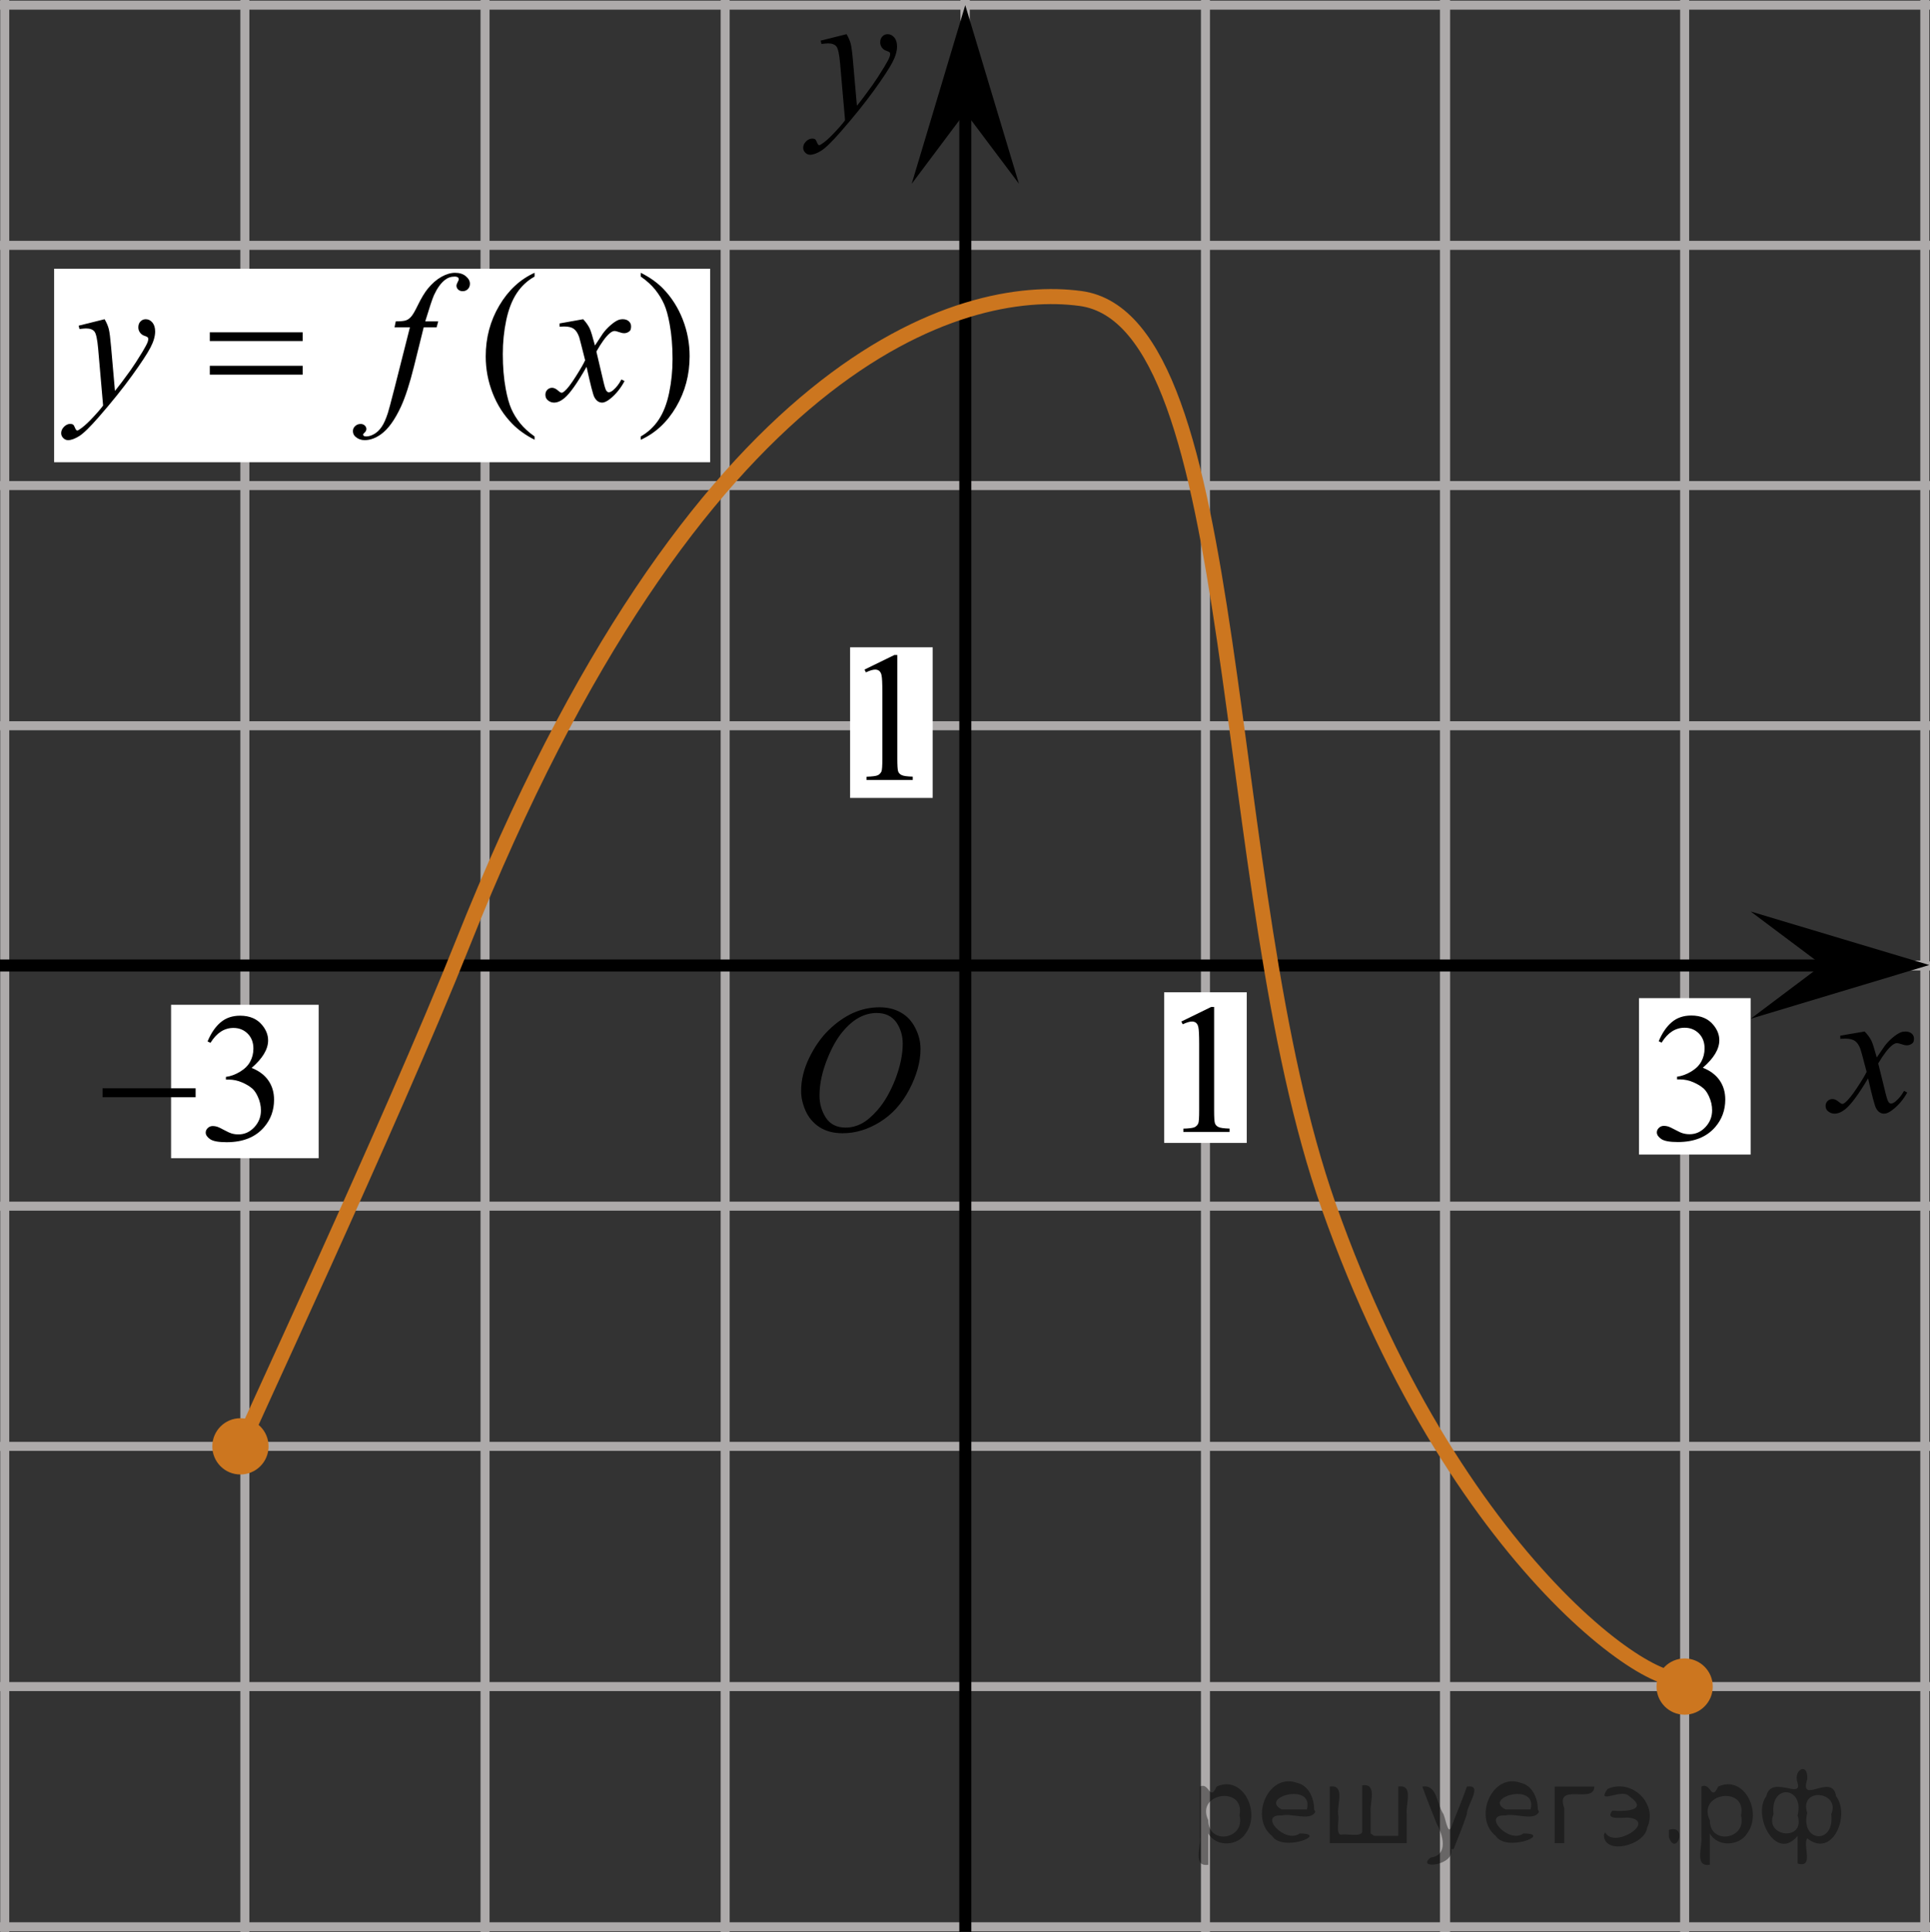 <?xml version="1.0" encoding="utf-8"?>
<!-- Generator: Adobe Illustrator 16.0.0, SVG Export Plug-In . SVG Version: 6.00 Build 0)  -->
<!DOCTYPE svg PUBLIC "-//W3C//DTD SVG 1.1//EN" "http://www.w3.org/Graphics/SVG/1.1/DTD/svg11.dtd">
<svg version="1.1" id="Слой_1" xmlns="http://www.w3.org/2000/svg" xmlns:xlink="http://www.w3.org/1999/xlink" x="0px" y="0px"
	 width="160.469px" height="160.594px" viewBox="-98.76 -29.707 160.469 160.594"
	 enable-background="new -98.76 -29.707 160.469 160.594" xml:space="preserve">
<rect x="-98.76" y="-29.707" width="160.469" height="160.594" fill="#333333" stroke="none"/>
<g>
	<g>
		
			<line fill="none" stroke="#ADAAAA" stroke-width="0.75" stroke-miterlimit="10" x1="-201.134" y1="-89.179" x2="246.566" y2="-89.179"/>
		
			<line fill="none" stroke="#ADAAAA" stroke-width="0.75" stroke-miterlimit="10" x1="-201.134" y1="-69.212" x2="246.566" y2="-69.212"/>
		
			<line fill="none" stroke="#ADAAAA" stroke-width="0.75" stroke-miterlimit="10" x1="-201.134" y1="-49.244" x2="246.566" y2="-49.244"/>
		
			<line fill="none" stroke="#ADAAAA" stroke-width="0.75" stroke-miterlimit="10" x1="-201.134" y1="-29.279" x2="246.566" y2="-29.279"/>
		
			<line fill="none" stroke="#ADAAAA" stroke-width="0.75" stroke-miterlimit="10" x1="-201.134" y1="-9.313" x2="246.566" y2="-9.313"/>
		
			<line fill="none" stroke="#ADAAAA" stroke-width="0.75" stroke-miterlimit="10" x1="-201.134" y1="10.655" x2="246.566" y2="10.655"/>
		
			<line fill="none" stroke="#ADAAAA" stroke-width="0.75" stroke-miterlimit="10" x1="-201.134" y1="30.621" x2="246.566" y2="30.621"/>
		
			<line fill="none" stroke="#ADAAAA" stroke-width="0.75" stroke-miterlimit="10" x1="-201.134" y1="50.588" x2="246.566" y2="50.588"/>
		
			<line fill="none" stroke="#ADAAAA" stroke-width="0.75" stroke-miterlimit="10" x1="-201.134" y1="70.555" x2="246.566" y2="70.555"/>
		
			<line fill="none" stroke="#ADAAAA" stroke-width="0.75" stroke-miterlimit="10" x1="-201.134" y1="90.521" x2="246.566" y2="90.521"/>
		
			<line fill="none" stroke="#ADAAAA" stroke-width="0.75" stroke-miterlimit="10" x1="-201.134" y1="110.49" x2="246.566" y2="110.49"/>
		
			<line fill="none" stroke="#ADAAAA" stroke-width="0.75" stroke-miterlimit="10" x1="-201.134" y1="130.457" x2="246.566" y2="130.457"/>
	</g>
	<g>
		
			<line fill="none" stroke="#ADAAAA" stroke-width="0.75" stroke-miterlimit="10" x1="-198.198" y1="137.004" x2="-198.198" y2="-94.679"/>
		
			<line fill="none" stroke="#ADAAAA" stroke-width="0.75" stroke-miterlimit="10" x1="-178.232" y1="137.004" x2="-178.232" y2="-94.679"/>
		
			<line fill="none" stroke="#ADAAAA" stroke-width="0.75" stroke-miterlimit="10" x1="-158.264" y1="137.004" x2="-158.264" y2="-94.679"/>
		
			<line fill="none" stroke="#ADAAAA" stroke-width="0.75" stroke-miterlimit="10" x1="-138.301" y1="137.004" x2="-138.301" y2="-94.679"/>
		
			<line fill="none" stroke="#ADAAAA" stroke-width="0.75" stroke-miterlimit="10" x1="-118.335" y1="137.004" x2="-118.335" y2="-94.679"/>
		
			<line fill="none" stroke="#ADAAAA" stroke-width="0.75" stroke-miterlimit="10" x1="-98.365" y1="137.004" x2="-98.365" y2="-94.679"/>
		
			<line fill="none" stroke="#ADAAAA" stroke-width="0.75" stroke-miterlimit="10" x1="-78.4" y1="137.004" x2="-78.4" y2="-94.679"/>
		
			<line fill="none" stroke="#ADAAAA" stroke-width="0.75" stroke-miterlimit="10" x1="-58.432" y1="137.004" x2="-58.432" y2="-94.679"/>
		
			<line fill="none" stroke="#ADAAAA" stroke-width="0.75" stroke-miterlimit="10" x1="-38.468" y1="137.004" x2="-38.468" y2="-94.679"/>
		
			<line fill="none" stroke="#ADAAAA" stroke-width="0.75" stroke-miterlimit="10" x1="-18.502" y1="137.004" x2="-18.502" y2="-94.679"/>
		
			<line fill="none" stroke="#ADAAAA" stroke-width="0.75" stroke-miterlimit="10" x1="1.467" y1="137.004" x2="1.467" y2="-94.679"/>
		
			<line fill="none" stroke="#ADAAAA" stroke-width="0.75" stroke-miterlimit="10" x1="21.434" y1="137.004" x2="21.434" y2="-94.679"/>
		<g>
			
				<line fill="none" stroke="#ADAAAA" stroke-width="0.75" stroke-miterlimit="10" x1="21.342" y1="137.652" x2="21.342" y2="-94.031"/>
			
				<line fill="none" stroke="#ADAAAA" stroke-width="0.75" stroke-miterlimit="10" x1="41.309" y1="137.652" x2="41.309" y2="-94.031"/>
			
				<line fill="none" stroke="#ADAAAA" stroke-width="0.75" stroke-miterlimit="10" x1="61.278" y1="137.652" x2="61.278" y2="-94.031"/>
			
				<line fill="none" stroke="#ADAAAA" stroke-width="0.75" stroke-miterlimit="10" x1="81.24" y1="137.652" x2="81.24" y2="-94.031"/>
			
				<line fill="none" stroke="#ADAAAA" stroke-width="0.75" stroke-miterlimit="10" x1="101.207" y1="137.652" x2="101.207" y2="-94.031"/>
			
				<line fill="none" stroke="#ADAAAA" stroke-width="0.75" stroke-miterlimit="10" x1="121.175" y1="137.652" x2="121.175" y2="-94.031"/>
			
				<line fill="none" stroke="#ADAAAA" stroke-width="0.75" stroke-miterlimit="10" x1="141.142" y1="137.652" x2="141.142" y2="-94.031"/>
			
				<line fill="none" stroke="#ADAAAA" stroke-width="0.75" stroke-miterlimit="10" x1="161.107" y1="137.652" x2="161.107" y2="-94.031"/>
			
				<line fill="none" stroke="#ADAAAA" stroke-width="0.75" stroke-miterlimit="10" x1="181.076" y1="137.652" x2="181.076" y2="-94.031"/>
			
				<line fill="none" stroke="#ADAAAA" stroke-width="0.75" stroke-miterlimit="10" x1="201.042" y1="137.652" x2="201.042" y2="-94.031"/>
			
				<line fill="none" stroke="#ADAAAA" stroke-width="0.75" stroke-miterlimit="10" x1="221.009" y1="137.652" x2="221.009" y2="-94.031"/>
			
				<line fill="none" stroke="#ADAAAA" stroke-width="0.75" stroke-miterlimit="10" x1="240.974" y1="137.652" x2="240.974" y2="-94.031"/>
		</g>
	</g>
</g>
<line fill="none" stroke="#ADAAAA" stroke-width="0.75" stroke-miterlimit="10" x1="-78.55" y1="50.516" x2="61.58" y2="50.516"/>
<line fill="none" stroke="#ADAAAA" stroke-width="0.75" stroke-miterlimit="10" x1="-18.527" y1="90.611" x2="-18.527" y2="-49.511"/>
<line fill="none" stroke="#000000" stroke-miterlimit="10" x1="-18.499" y1="134.224" x2="-18.499" y2="-24.596"/>
<polygon points="-18.502,-20.37 -22.957,-14.43 -18.504,-29.279 -14.041,-14.435 "/>
<line fill="none" stroke="#000000" stroke-miterlimit="10" x1="-122.304" y1="50.551" x2="54.221" y2="50.551"/>
<g>
	<g>
		<g>
			<g>
				<g>
					<g>
						<g>
							<g>
								<g>
									<g>
										<g>
											<g>
												<g>
													<g>
														<g>
															<g>
																<g>
																	<g>
																		<g>
																			<g>
																				<g>
																					<defs>
																						<rect id="SVGID_1_" x="-35.1" y="50.516" width="16.439" height="17.872"/>
																					</defs>
																					<clipPath id="SVGID_2_">
																						<use xlink:href="#SVGID_1_"  overflow="visible"/>
																					</clipPath>
																					<g clip-path="url(#SVGID_2_)">
																						<path d="M-25.618,54.023c0.66,0,1.247,0.145,1.76,0.435c0.513,0.287,0.908,0.715,1.196,1.274
																							c0.288,0.562,0.438,1.145,0.438,1.755c0,1.07-0.312,2.195-0.935,3.379
																							c-0.619,1.181-1.438,2.075-2.438,2.693c-1,0.617-2.027,0.935-3.103,0.935
																							c-0.771,0-1.414-0.174-1.938-0.517c-0.52-0.346-0.895-0.794-1.145-1.355
																							c-0.245-0.562-0.368-1.103-0.368-1.632c0-0.94,0.23-1.853,0.676-2.771
																							c0.445-0.912,0.98-1.679,1.605-2.29c0.623-0.61,1.289-1.084,1.994-1.414
																							C-27.162,54.189-26.412,54.023-25.618,54.023z M-25.868,54.496c-0.488,0-0.98,0.122-1.439,0.367
																							c-0.464,0.243-0.938,0.645-1.395,1.193c-0.462,0.555-0.875,1.277-1.241,2.178
																							c-0.452,1.103-0.68,2.146-0.68,3.122c0,0.695,0.181,1.312,0.535,1.853
																							c0.353,0.54,0.901,0.814,1.645,0.814c0.443,0,0.893-0.11,1.313-0.331
																							c0.434-0.225,0.875-0.605,1.346-1.141c0.584-0.676,1.07-1.534,1.478-2.579
																							c0.397-1.05,0.602-2.022,0.602-2.931c0-0.671-0.186-1.265-0.535-1.774
																							C-24.61,54.756-25.15,54.496-25.868,54.496z"/>
																					</g>
																				</g>
																			</g>
																		</g>
																	</g>
																</g>
															</g>
														</g>
													</g>
												</g>
											</g>
										</g>
									</g>
								</g>
							</g>
						</g>
					</g>
				</g>
			</g>
		</g>
	</g>
</g>
<g>
	<g>
		<path d="M-28.372-26.866c0.168,0.287,0.282,0.559,0.348,0.81c0.062,0.251,0.129,0.744,0.19,1.478l0.322,3.66
			c0.295-0.354,0.722-0.923,1.279-1.696c0.271-0.377,0.604-0.892,1-1.539c0.238-0.398,0.388-0.677,0.44-0.833
			c0.028-0.078,0.044-0.161,0.044-0.244c0-0.058-0.019-0.102-0.053-0.136c-0.033-0.032-0.124-0.074-0.271-0.123
			c-0.145-0.048-0.266-0.135-0.358-0.262c-0.095-0.127-0.146-0.271-0.146-0.435c0-0.204,0.062-0.367,0.18-0.491
			c0.115-0.124,0.265-0.188,0.439-0.188c0.216,0,0.398,0.093,0.553,0.271c0.15,0.181,0.23,0.431,0.23,0.748
			c0,0.392-0.132,0.84-0.397,1.343c-0.267,0.503-0.772,1.276-1.527,2.318s-1.669,2.178-2.743,3.408
			c-0.739,0.848-1.289,1.383-1.647,1.603c-0.355,0.221-0.665,0.331-0.92,0.331c-0.148,0-0.284-0.059-0.398-0.175
			c-0.115-0.117-0.174-0.252-0.174-0.406c0-0.192,0.08-0.37,0.237-0.527c0.159-0.156,0.332-0.236,0.521-0.236
			c0.099,0,0.18,0.021,0.242,0.065c0.038,0.024,0.081,0.098,0.129,0.212c0.047,0.117,0.089,0.195,0.129,0.234
			c0.021,0.025,0.055,0.037,0.088,0.037c0.028,0,0.081-0.025,0.153-0.074c0.271-0.169,0.585-0.436,0.94-0.804
			c0.471-0.486,0.817-0.883,1.044-1.19l-0.411-4.718c-0.066-0.779-0.172-1.253-0.31-1.421
			c-0.137-0.168-0.366-0.253-0.69-0.253c-0.103,0-0.287,0.015-0.552,0.044l-0.065-0.275L-28.372-26.866z"/>
	</g>
</g>
<path fill="none" stroke="#0A990A" stroke-width="1.25" stroke-linecap="round" stroke-linejoin="round" stroke-miterlimit="8" d="
	M-78.763-49.819"/>
<path fill="none" stroke="#0A990A" stroke-width="1.25" stroke-linecap="round" stroke-linejoin="round" stroke-miterlimit="8" d="
	M-78.763-49.819"/>
<path fill="none" stroke="#0A990A" stroke-width="1.25" stroke-linecap="round" stroke-linejoin="round" stroke-miterlimit="8" d="
	M-81.951-54.271"/>
<path fill="none" stroke="#0A990A" stroke-width="1.25" stroke-linecap="round" stroke-linejoin="round" stroke-miterlimit="8" d="
	M-80.903-52.52"/>
<path fill="#CC761F" d="M41.306,108.152c-1.285,0-2.335,1.045-2.335,2.338c0,1.291,1.041,2.338,2.335,2.338
	c1.291,0,2.341-1.043,2.341-2.338C43.649,109.197,42.599,108.152,41.306,108.152L41.306,108.152z"/>
<g>
	<g>
		<path d="M56.274,56.037c0.248,0.255,0.436,0.511,0.564,0.767c0.09,0.177,0.237,0.64,0.445,1.39l0.669-0.971
			c0.179-0.235,0.394-0.46,0.645-0.673c0.254-0.215,0.478-0.358,0.668-0.438c0.121-0.049,0.259-0.074,0.402-0.074
			c0.217,0,0.389,0.059,0.52,0.168c0.129,0.112,0.19,0.25,0.19,0.412c0,0.19-0.037,0.315-0.113,0.382
			c-0.141,0.123-0.303,0.186-0.482,0.186c-0.105,0-0.221-0.022-0.342-0.066c-0.238-0.078-0.397-0.118-0.478-0.118
			c-0.121,0-0.267,0.069-0.434,0.206c-0.312,0.255-0.688,0.748-1.124,1.48l0.623,2.529
			c0.097,0.388,0.179,0.617,0.242,0.693c0.064,0.077,0.132,0.115,0.194,0.115c0.104,0,0.229-0.057,0.371-0.169
			c0.277-0.229,0.519-0.521,0.713-0.882l0.269,0.132c-0.317,0.579-0.726,1.059-1.213,1.438
			c-0.278,0.217-0.517,0.323-0.705,0.323c-0.283,0-0.513-0.152-0.679-0.463c-0.105-0.19-0.325-1.015-0.659-2.471
			c-0.789,1.328-1.423,2.184-1.895,2.563c-0.31,0.245-0.606,0.368-0.895,0.368c-0.202,0-0.39-0.069-0.556-0.213
			c-0.121-0.106-0.185-0.252-0.185-0.435c0-0.161,0.058-0.296,0.167-0.403c0.109-0.108,0.247-0.162,0.409-0.162
			s0.334,0.079,0.519,0.234c0.131,0.111,0.231,0.17,0.301,0.17c0.064,0,0.143-0.039,0.235-0.118
			c0.236-0.189,0.564-0.588,0.972-1.206c0.411-0.619,0.68-1.065,0.807-1.338
			c-0.312-1.191-0.48-1.821-0.512-1.891c-0.113-0.317-0.269-0.546-0.453-0.678
			c-0.189-0.132-0.464-0.197-0.826-0.197c-0.116,0-0.25,0.005-0.398,0.016v-0.262L56.274,56.037z"/>
	</g>
</g>
<polygon points="52.738,50.513 46.796,46.059 61.646,50.51 46.804,54.974 "/>
<rect x="-28.079" y="24.1" fill="#FFFFFF" width="6.867" height="12.521"/>
<g>
	<g>
		<path d="M-26.88,25.952l2.478-1.209h0.248v8.599c0,0.568,0.021,0.927,0.068,1.065
			c0.047,0.142,0.145,0.248,0.297,0.317c0.145,0.073,0.457,0.116,0.919,0.128v0.279h-3.842v-0.273
			c0.478-0.015,0.793-0.056,0.938-0.123c0.145-0.071,0.23-0.176,0.295-0.296c0.06-0.12,0.082-0.485,0.082-1.103
			v-5.496c0-0.739-0.021-1.217-0.071-1.427c-0.033-0.16-0.104-0.277-0.189-0.353
			c-0.098-0.071-0.203-0.107-0.338-0.107c-0.189,0-0.439,0.077-0.771,0.23L-26.88,25.952z"/>
	</g>
</g>
<rect x="-84.536" y="53.816" fill="#FFFFFF" width="12.271" height="12.75"/>
<rect x="-94.26" y="-7.367" fill="#FFFFFF" width="54.544" height="16.083"/>
<g>
	<g>
		<g>
			<g>
				<defs>
					<rect id="SVGID_3_" x="-96.365" y="-10.313" width="58.911" height="20.837"/>
				</defs>
				<clipPath id="SVGID_4_">
					<use xlink:href="#SVGID_3_"  overflow="visible"/>
				</clipPath>
				<g clip-path="url(#SVGID_4_)">
					<path d="M-54.313,6.573v0.275c-0.74-0.378-1.358-0.82-1.855-1.328c-0.707-0.721-1.252-1.571-1.634-2.553
						c-0.382-0.98-0.573-1.997-0.573-3.052c0-1.542,0.375-2.948,1.126-4.22c0.75-1.27,1.728-2.18,2.936-2.727
						v0.314c-0.604,0.338-1.099,0.801-1.486,1.388s-0.677,1.332-0.868,2.231c-0.191,0.901-0.287,1.84-0.287,2.822
						c0,1.065,0.081,2.031,0.243,2.901c0.127,0.686,0.281,1.237,0.463,1.651c0.182,0.415,0.426,0.815,0.732,1.198
						C-55.209,5.858-54.808,6.223-54.313,6.573z"/>
					<path d="M-45.483-6.717v-0.314c0.746,0.372,1.366,0.814,1.862,1.32c0.701,0.727,1.243,1.578,1.626,2.556
						c0.383,0.979,0.574,1.996,0.574,3.056c0,1.543-0.374,2.948-1.122,4.22c-0.748,1.27-1.728,2.18-2.94,2.728
						V6.573c0.604-0.345,1.101-0.808,1.49-1.392c0.39-0.586,0.68-1.328,0.868-2.231
						c0.19-0.902,0.284-1.845,0.284-2.824c0-1.06-0.081-2.026-0.243-2.902c-0.123-0.686-0.277-1.236-0.46-1.649
						c-0.184-0.412-0.427-0.81-0.732-1.193C-44.58-6.003-44.982-6.368-45.483-6.717z"/>
				</g>
			</g>
		</g>
	</g>
	<g>
		<g>
			<g>
				<defs>
					<rect id="SVGID_5_" x="-96.365" y="-10.313" width="58.911" height="20.837"/>
				</defs>
				<clipPath id="SVGID_6_">
					<use xlink:href="#SVGID_5_"  overflow="visible"/>
				</clipPath>
				<g clip-path="url(#SVGID_6_)">
					<path d="M-90.062-3.172c0.166,0.288,0.282,0.559,0.346,0.81s0.128,0.745,0.191,1.481l0.323,3.671
						c0.295-0.358,0.722-0.928,1.282-1.702c0.27-0.377,0.603-0.893,1-1.544c0.24-0.398,0.388-0.677,0.441-0.836
						c0.03-0.079,0.045-0.161,0.045-0.246c0-0.055-0.018-0.1-0.052-0.134c-0.034-0.036-0.124-0.077-0.269-0.123
						c-0.144-0.048-0.265-0.135-0.36-0.262s-0.144-0.273-0.144-0.436c0-0.203,0.059-0.368,0.177-0.492
						c0.117-0.124,0.265-0.186,0.441-0.186c0.216,0,0.399,0.091,0.552,0.273c0.151,0.182,0.228,0.432,0.228,0.75
						c0,0.393-0.132,0.842-0.397,1.347c-0.266,0.505-0.775,1.279-1.531,2.324c-0.755,1.045-1.67,2.184-2.744,3.417
						c-0.741,0.851-1.291,1.387-1.648,1.608c-0.358,0.221-0.665,0.332-0.92,0.332c-0.152,0-0.286-0.059-0.401-0.176
						c-0.115-0.116-0.173-0.252-0.173-0.406c0-0.194,0.08-0.371,0.239-0.53s0.332-0.238,0.519-0.238
						c0.099,0,0.18,0.022,0.243,0.067c0.039,0.024,0.082,0.096,0.129,0.212C-92.5,5.925-92.457,6.003-92.418,6.043
						c0.025,0.025,0.055,0.037,0.089,0.037c0.029,0,0.081-0.024,0.154-0.074c0.27-0.169,0.584-0.438,0.942-0.806
						c0.471-0.488,0.819-0.886,1.045-1.194l-0.412-4.731c-0.069-0.781-0.172-1.256-0.31-1.425
						c-0.137-0.169-0.368-0.254-0.691-0.254c-0.103,0-0.287,0.015-0.552,0.045l-0.066-0.276L-90.062-3.172z"/>
					<path d="M-62.324-2.993l-0.133,0.493h-1.074l-0.81,3.261c-0.358,1.438-0.719,2.548-1.082,3.335
						c-0.514,1.109-1.069,1.875-1.663,2.298c-0.451,0.323-0.902,0.485-1.353,0.485c-0.294,0-0.544-0.09-0.751-0.269
						c-0.151-0.125-0.227-0.286-0.227-0.485c0-0.159,0.062-0.297,0.188-0.414c0.125-0.119,0.278-0.175,0.46-0.175
						c0.132,0,0.244,0.042,0.335,0.126c0.091,0.085,0.136,0.181,0.136,0.291c0,0.109-0.052,0.212-0.154,0.306
						c-0.079,0.069-0.118,0.121-0.118,0.157c0,0.045,0.018,0.08,0.052,0.104c0.044,0.035,0.113,0.052,0.206,0.052
						c0.211,0,0.433-0.068,0.666-0.201c0.233-0.134,0.44-0.334,0.622-0.601c0.182-0.266,0.352-0.65,0.515-1.152
						c0.068-0.209,0.253-0.898,0.552-2.067l1.28-5.051h-1.28l0.103-0.493c0.407,0,0.691-0.028,0.854-0.086
						s0.31-0.167,0.445-0.329c0.135-0.16,0.31-0.464,0.525-0.907c0.29-0.597,0.567-1.06,0.832-1.388
						c0.363-0.442,0.744-0.773,1.145-0.996c0.399-0.222,0.776-0.331,1.129-0.331c0.373,0,0.673,0.096,0.898,0.287
						c0.226,0.19,0.338,0.398,0.338,0.622c0,0.174-0.056,0.321-0.169,0.44c-0.114,0.119-0.258,0.179-0.435,0.179
						c-0.151,0-0.275-0.045-0.371-0.134c-0.096-0.09-0.144-0.197-0.144-0.321c0-0.079,0.032-0.178,0.096-0.295
						c0.064-0.116,0.096-0.195,0.096-0.234c0-0.07-0.023-0.122-0.066-0.157c-0.064-0.05-0.157-0.074-0.279-0.074
						c-0.31,0-0.587,0.1-0.832,0.298c-0.328,0.265-0.623,0.678-0.883,1.24c-0.133,0.293-0.375,1.022-0.729,2.185
						h1.082V-2.993L-62.324-2.993z"/>
					<path d="M-50.271-3.172c0.24,0.259,0.422,0.518,0.545,0.776c0.088,0.179,0.232,0.648,0.434,1.41l0.648-0.985
						c0.171-0.238,0.38-0.466,0.625-0.683s0.461-0.364,0.648-0.444c0.118-0.049,0.248-0.074,0.39-0.074
						c0.21,0,0.379,0.058,0.504,0.172s0.188,0.254,0.188,0.418c0,0.189-0.037,0.318-0.11,0.388
						c-0.138,0.124-0.295,0.186-0.471,0.186c-0.103,0-0.214-0.022-0.332-0.067c-0.231-0.079-0.385-0.119-0.463-0.119
						c-0.118,0-0.258,0.069-0.42,0.209c-0.304,0.259-0.667,0.759-1.089,1.5l0.604,2.566
						c0.093,0.393,0.172,0.628,0.235,0.705c0.064,0.077,0.128,0.115,0.191,0.115c0.102,0,0.223-0.057,0.361-0.171
						c0.269-0.23,0.501-0.527,0.691-0.895l0.258,0.134c-0.31,0.587-0.702,1.075-1.177,1.463
						c-0.271,0.219-0.498,0.328-0.685,0.328c-0.275,0-0.494-0.156-0.655-0.47
						c-0.102-0.194-0.316-1.03-0.64-2.507c-0.766,1.348-1.379,2.216-1.84,2.603
						c-0.299,0.249-0.589,0.373-0.868,0.373c-0.196,0-0.376-0.072-0.537-0.216c-0.118-0.109-0.177-0.257-0.177-0.44
						c0-0.164,0.054-0.301,0.161-0.41c0.108-0.109,0.241-0.165,0.398-0.165c0.157,0,0.324,0.08,0.501,0.239
						c0.127,0.114,0.226,0.172,0.294,0.172c0.059,0,0.135-0.04,0.228-0.12c0.231-0.189,0.544-0.597,0.941-1.224
						c0.398-0.626,0.657-1.079,0.781-1.357c-0.304-1.209-0.469-1.848-0.494-1.918
						c-0.112-0.323-0.26-0.552-0.441-0.686c-0.181-0.134-0.449-0.201-0.802-0.201
						c-0.113,0-0.243,0.005-0.391,0.015v-0.269L-50.271-3.172z"/>
				</g>
			</g>
		</g>
	</g>
	<g>
		<g>
			<g>
				<defs>
					<rect id="SVGID_7_" x="-96.365" y="-10.313" width="58.911" height="20.837"/>
				</defs>
				<clipPath id="SVGID_8_">
					<use xlink:href="#SVGID_7_"  overflow="visible"/>
				</clipPath>
				<g clip-path="url(#SVGID_8_)">
					<path d="M-81.318-2.083h7.727v0.724h-7.727V-2.083z M-81.318,0.699h7.727v0.739h-7.727V0.699z"/>
				</g>
			</g>
		</g>
	</g>
</g>
<path fill="#CC761F" d="M-78.773,88.183c-1.285,0-2.335,1.045-2.335,2.338c0,1.291,1.041,2.338,2.335,2.338
	c1.291,0,2.341-1.043,2.341-2.338C-76.429,89.228-77.48,88.183-78.773,88.183L-78.773,88.183z"/>
<g>
	<g>
		<g>
			<defs>
				<rect id="SVGID_9_" x="-93.029" y="51.152" width="20.582" height="18.078"/>
			</defs>
			<clipPath id="SVGID_10_">
				<use xlink:href="#SVGID_9_"  overflow="visible"/>
			</clipPath>
			<g clip-path="url(#SVGID_10_)">
				<path d="M-81.501,56.859c0.285-0.683,0.644-1.209,1.08-1.58c0.435-0.371,0.977-0.557,1.625-0.557
					c0.801,0,1.415,0.265,1.842,0.792c0.324,0.395,0.486,0.815,0.486,1.263c0,0.736-0.457,1.499-1.371,2.286
					c0.614,0.243,1.078,0.593,1.393,1.046c0.315,0.452,0.472,0.985,0.472,1.598c0,0.877-0.275,1.636-0.825,2.277
					c-0.717,0.837-1.756,1.255-3.117,1.255c-0.673,0-1.131-0.084-1.375-0.254c-0.243-0.168-0.365-0.351-0.365-0.545
					c0-0.144,0.058-0.272,0.173-0.381c0.116-0.109,0.254-0.164,0.416-0.164c0.123,0,0.248,0.019,0.376,0.06
					c0.084,0.024,0.273,0.115,0.567,0.273c0.295,0.158,0.498,0.25,0.612,0.281c0.182,0.055,0.376,0.081,0.582,0.081
					c0.501,0,0.937-0.196,1.308-0.589c0.371-0.394,0.557-0.86,0.557-1.398c0-0.393-0.086-0.776-0.258-1.149
					c-0.127-0.279-0.268-0.49-0.42-0.635c-0.211-0.198-0.501-0.379-0.87-0.541s-0.744-0.243-1.127-0.243h-0.236
					v-0.224c0.388-0.05,0.777-0.191,1.168-0.426c0.391-0.234,0.674-0.516,0.851-0.845
					c0.177-0.329,0.266-0.69,0.266-1.083c0-0.513-0.159-0.927-0.476-1.243s-0.711-0.474-1.183-0.474
					c-0.762,0-1.397,0.413-1.909,1.239L-81.501,56.859z"/>
			</g>
		</g>
	</g>
	<g>
		<g>
			<defs>
				<rect id="SVGID_11_" x="-93.029" y="51.152" width="20.582" height="18.078"/>
			</defs>
			<clipPath id="SVGID_12_">
				<use xlink:href="#SVGID_11_"  overflow="visible"/>
			</clipPath>
			<g clip-path="url(#SVGID_12_)">
				<path d="M-90.233,60.758h7.738v0.739h-7.738V60.758z"/>
			</g>
		</g>
	</g>
</g>
<path fill="none" stroke="#CC761F" stroke-width="1.25" stroke-linecap="round" stroke-linejoin="round" stroke-miterlimit="10" d="
	M-78.771,90.611c-0.37,0.545,12.606-27.144,18.48-41.881C-40.839-0.085-18.723-6.225-8.916-4.895
	c13.817,1.875,11.249,48.897,20.625,75.45c11.007,31.175,29.597,42.273,29.977,38.675"/>
<rect x="37.513" y="53.263" fill="#FFFFFF" width="9.283" height="13.002"/>
<rect x="-1.967" y="52.777" fill="#FFFFFF" width="6.867" height="12.521"/>
<g>
	<g>
		<path d="M-0.539,55.207l2.478-1.209h0.248v8.598c0,0.569,0.021,0.928,0.068,1.065
			c0.047,0.142,0.145,0.247,0.297,0.317c0.145,0.073,0.457,0.116,0.919,0.128v0.279h-3.842v-0.273
			c0.478-0.014,0.793-0.055,0.938-0.122c0.145-0.071,0.23-0.176,0.295-0.296c0.06-0.12,0.082-0.486,0.082-1.103
			v-5.496c0-0.74-0.021-1.217-0.071-1.428c-0.033-0.159-0.104-0.276-0.189-0.353
			c-0.098-0.071-0.203-0.107-0.338-0.107c-0.189,0-0.439,0.077-0.771,0.23L-0.539,55.207z"/>
	</g>
</g>
<g>
	<g>
		<g>
			<defs>
				<rect id="SVGID_13_" x="36.033" y="50.987" width="12.431" height="17.555"/>
			</defs>
			<clipPath id="SVGID_14_">
				<use xlink:href="#SVGID_13_"  overflow="visible"/>
			</clipPath>
		</g>
	</g>
	<g>
		<g>
			<defs>
				<rect id="SVGID_15_" x="36.323" y="51.139" width="12.362" height="18.078"/>
			</defs>
			<clipPath id="SVGID_16_">
				<use xlink:href="#SVGID_15_"  overflow="visible"/>
			</clipPath>
			<g clip-path="url(#SVGID_16_)">
				<path d="M39.153,56.844c0.286-0.682,0.646-1.208,1.081-1.579s0.978-0.557,1.627-0.557
					c0.801,0,1.417,0.264,1.844,0.792c0.325,0.393,0.487,0.814,0.487,1.262c0,0.737-0.457,1.499-1.372,2.286
					c0.615,0.243,1.08,0.592,1.395,1.045c0.315,0.453,0.472,0.986,0.472,1.599c0,0.877-0.276,1.636-0.827,2.278
					c-0.718,0.837-1.758,1.255-3.121,1.255c-0.674,0-1.132-0.085-1.376-0.254c-0.244-0.17-0.365-0.352-0.365-0.546
					c0-0.144,0.058-0.271,0.173-0.381c0.116-0.109,0.254-0.164,0.417-0.164c0.123,0,0.248,0.021,0.376,0.06
					c0.084,0.025,0.273,0.116,0.568,0.273c0.295,0.157,0.499,0.251,0.612,0.28c0.182,0.055,0.377,0.082,0.583,0.082
					c0.501,0,0.938-0.196,1.31-0.59c0.371-0.394,0.557-0.858,0.557-1.397c0-0.394-0.086-0.776-0.258-1.15
					c-0.128-0.278-0.268-0.49-0.421-0.635c-0.211-0.199-0.501-0.38-0.871-0.542
					c-0.369-0.161-0.745-0.242-1.128-0.242h-0.236v-0.225c0.389-0.049,0.778-0.191,1.169-0.426
					c0.391-0.233,0.675-0.515,0.852-0.844c0.177-0.328,0.266-0.69,0.266-1.083c0-0.513-0.159-0.927-0.476-1.244
					c-0.317-0.316-0.712-0.474-1.185-0.474c-0.762,0-1.399,0.413-1.911,1.239L39.153,56.844z"/>
			</g>
		</g>
	</g>
</g>
<g style="stroke:none;fill:#000;fill-opacity:0.4" > <path d="m 1.7,122.8 c 0,0.8 0,1.6 0,2.5 -1.3,0.2 -0.6,-1.5 -0.7,-2.3 0,-1.4 0,-2.8 0,-4.2 0.8,-0.4 0.8,1.3 1.4,0.0 2.2,-1.0 3.7,2.2 2.4,3.9 -0.6,1.0 -2.4,1.2 -3.1,0.0 z m 2.6,-1.6 c 0.5,-2.5 -3.7,-1.9 -2.6,0.4 0.0,2.1 3.1,1.6 2.6,-0.4 z" /> <path d="m 10.6,120.9 c -0.4,0.8 -1.9,0.1 -2.8,0.3 -2.0,-0.1 0.3,2.4 1.5,1.5 2.5,0.0 -1.4,1.6 -2.3,0.2 -1.9,-1.5 -0.3,-5.3 2.1,-4.4 0.9,0.2 1.4,1.2 1.4,2.2 z m -0.7,-0.2 c 0.6,-2.3 -4.0,-1.0 -2.1,0.0 0.7,0 1.4,-0.0 2.1,-0.0 z" /> <path d="m 15.5,122.9 c 0.6,0 1.3,0 2.0,0 0,-1.3 0,-2.7 0,-4.1 1.3,-0.2 0.6,1.5 0.7,2.3 0,0.8 0,1.6 0,2.4 -2.1,0 -4.2,0 -6.4,0 0,-1.5 0,-3.1 0,-4.7 1.3,-0.2 0.6,1.5 0.7,2.3 0.1,0.5 -0.2,1.6 0.2,1.7 0.5,-0.1 1.6,0.2 1.8,-0.2 0,-1.3 0,-2.6 0,-3.9 1.3,-0.2 0.6,1.5 0.7,2.3 0,0.5 0,1.1 0,1.7 z" /> <path d="m 21.9,124.0 c 0.3,1.4 -3.0,1.7 -1.7,0.7 1.5,-0.2 1.0,-1.9 0.5,-2.8 -0.4,-1.0 -0.8,-2.0 -1.2,-3.1 1.2,-0.2 1.2,1.4 1.7,2.2 0.2,0.2 0.4,1.9 0.7,1.2 0.4,-1.1 0.9,-2.2 1.3,-3.4 1.4,-0.2 0.0,1.5 -0.0,2.3 -0.3,0.9 -0.7,1.9 -1.1,2.9 z" /> <path d="m 29.2,120.9 c -0.4,0.8 -1.9,0.1 -2.8,0.3 -2.0,-0.1 0.3,2.4 1.5,1.5 2.5,0.0 -1.4,1.6 -2.3,0.2 -1.9,-1.5 -0.3,-5.3 2.1,-4.4 0.9,0.2 1.4,1.2 1.4,2.2 z m -0.7,-0.2 c 0.6,-2.3 -4.0,-1.0 -2.1,0.0 0.7,0 1.4,-0.0 2.1,-0.0 z" /> <path d="m 30.5,123.5 c 0,-1.5 0,-3.1 0,-4.7 1.1,0 2.2,0 3.3,0 0.0,1.5 -3.3,-0.4 -2.5,1.8 0,0.9 0,1.9 0,2.9 -0.2,0 -0.5,0 -0.7,0 z" /> <path d="m 34.7,122.6 c 0.7,1.4 4.2,-0.8 2.1,-1.2 -0.5,-0.1 -2.2,0.3 -1.5,-0.6 1.0,0.1 3.1,0.0 1.4,-1.2 -0.6,-0.7 -2.8,0.8 -1.8,-0.6 2.0,-0.9 4.2,1.2 3.3,3.2 -0.2,1.5 -3.5,2.3 -3.6,0.7 l 0,-0.1 0,-0.0 0,0 z" /> <path d="m 40.0,122.4 c 1.6,-0.5 0.6,2.3 -0.0,0.6 -0.0,-0.2 0.0,-0.4 0.0,-0.6 z" /> <path d="m 43.4,122.8 c 0,0.8 0,1.6 0,2.5 -1.3,0.2 -0.6,-1.5 -0.7,-2.3 0,-1.4 0,-2.8 0,-4.2 0.8,-0.4 0.8,1.3 1.4,0.0 2.2,-1.0 3.7,2.2 2.4,3.9 -0.6,1.0 -2.4,1.2 -3.1,0.0 z m 2.6,-1.6 c 0.5,-2.5 -3.7,-1.9 -2.6,0.4 0.0,2.1 3.1,1.6 2.6,-0.4 z" /> <path d="m 48.7,121.1 c -0.8,1.9 2.7,2.3 2.0,0.1 0.6,-2.4 -2.3,-2.7 -2.0,-0.1 z m 2.0,4.2 c 0,-0.8 0,-1.6 0,-2.4 -1.8,2.2 -3.8,-1.7 -2.6,-3.3 0.4,-1.8 3.0,0.3 2.6,-1.1 -0.4,-1.1 0.9,-1.8 0.8,-0.3 -0.7,2.2 2.1,-0.6 2.4,1.4 1.2,1.6 -0.3,5.2 -2.4,3.5 -0.4,0.6 0.6,2.5 -0.8,2.1 z m 2.8,-4.2 c 0.8,-1.9 -2.7,-2.3 -2.0,-0.1 -0.6,2.4 2.3,2.7 2.0,0.1 z" /> </g></svg>

<!--File created and owned by https://sdamgia.ru. Copying is prohibited. All rights reserved.-->
